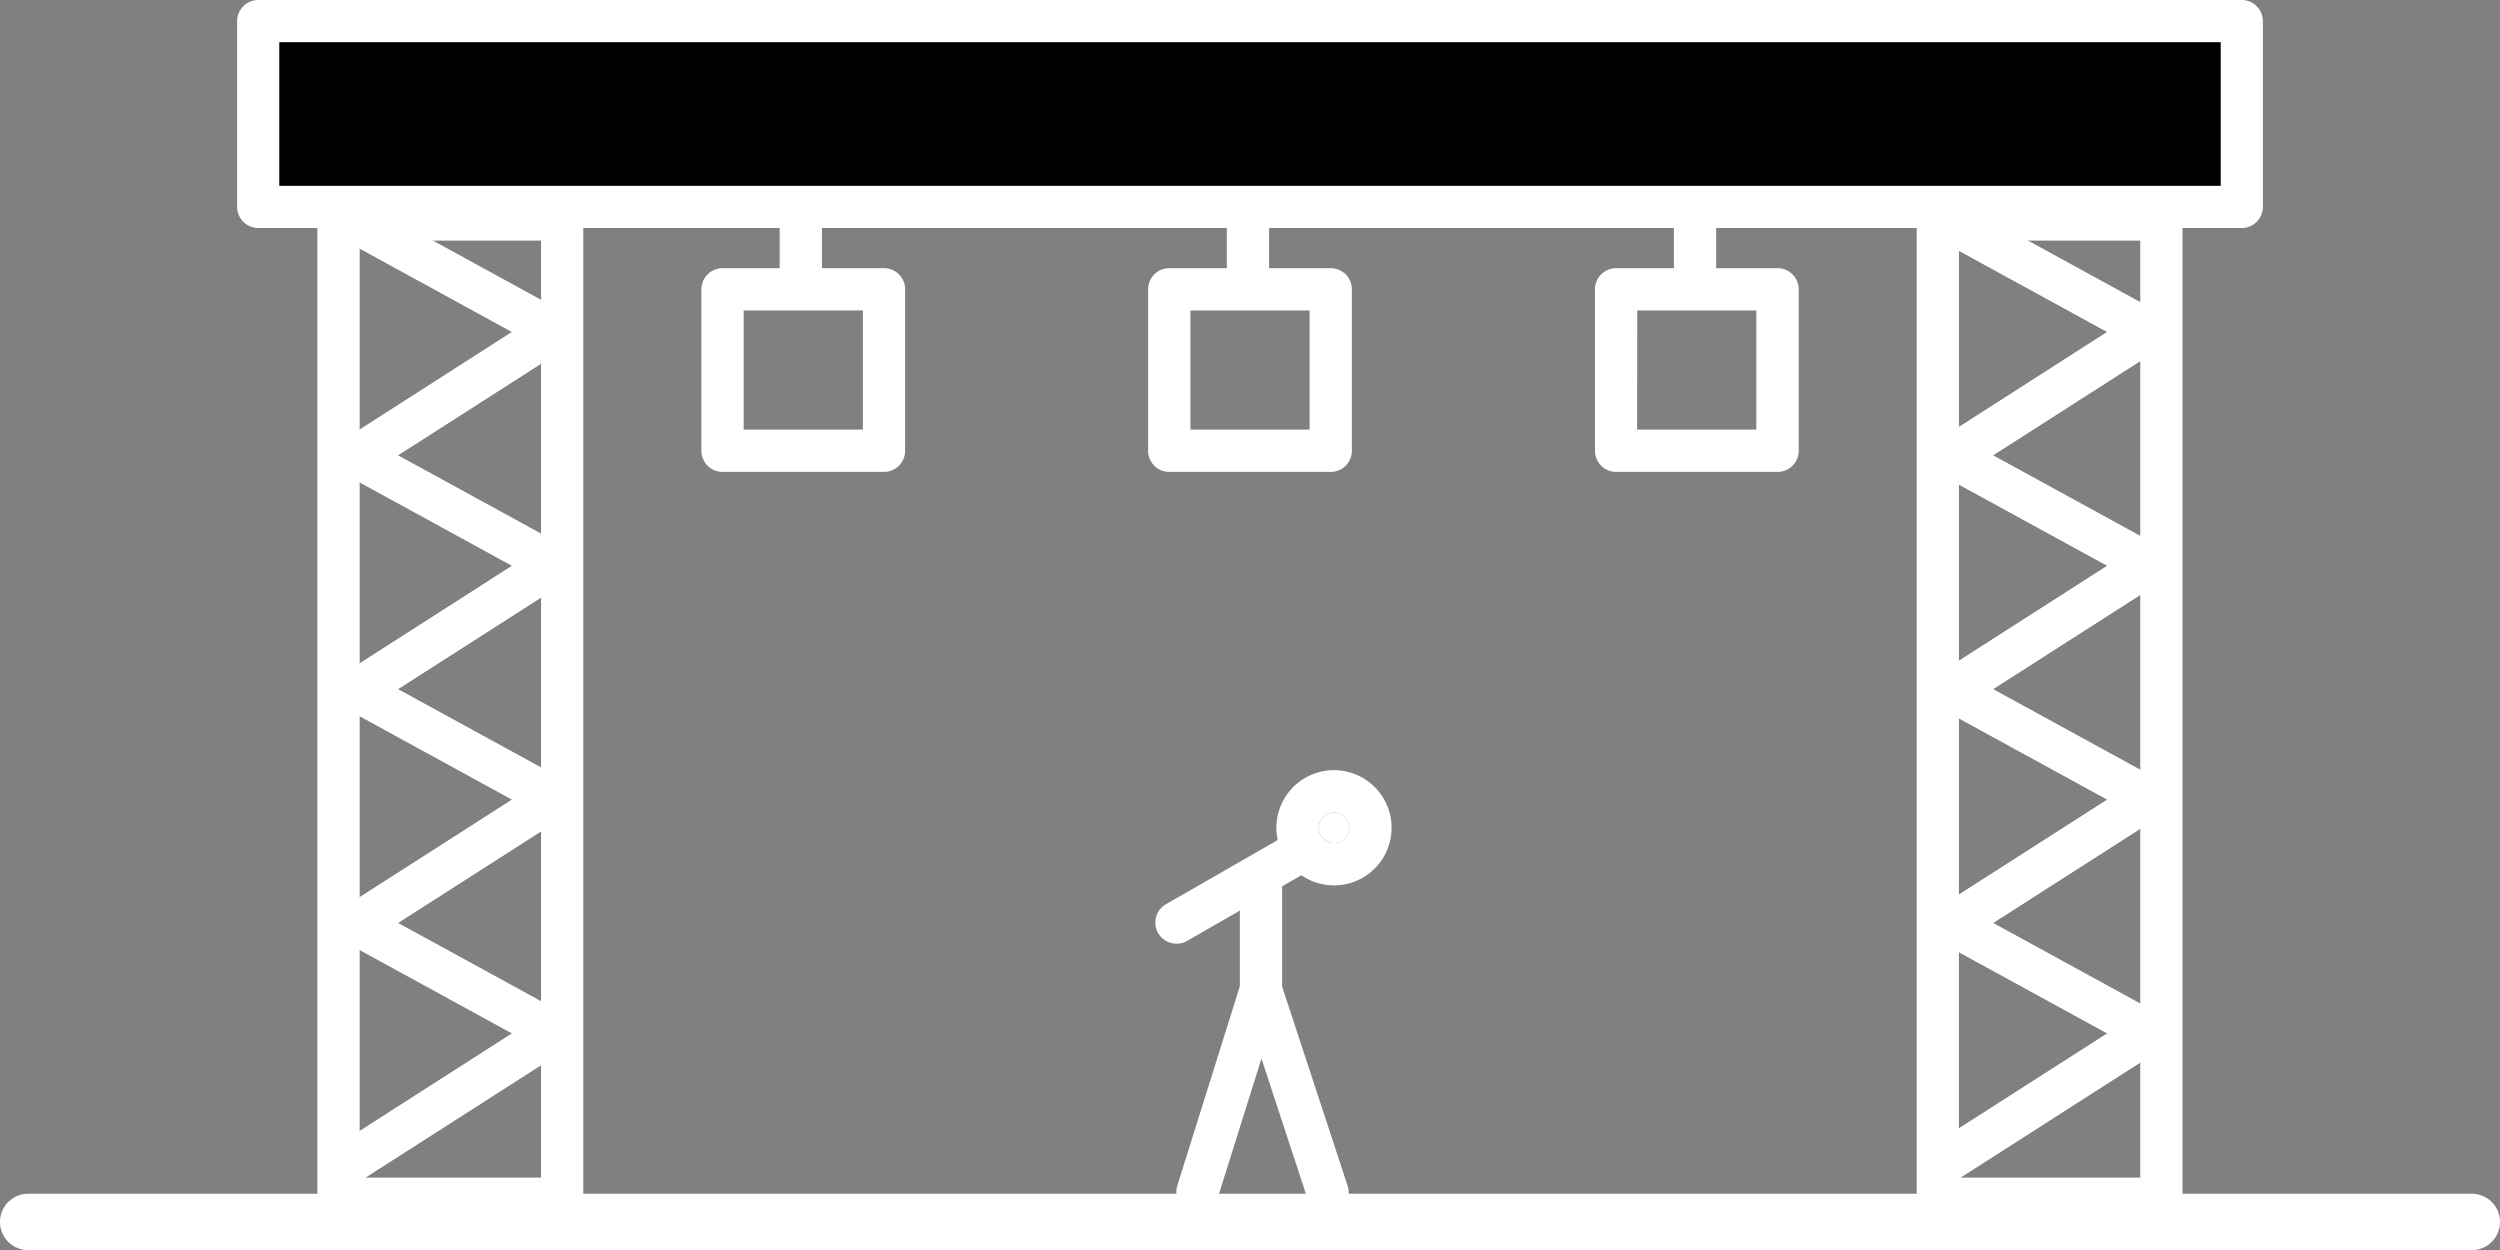 <svg id="Layer_1" data-name="Layer 1" xmlns="http://www.w3.org/2000/svg" viewBox="0 0 88.716 44.362"><rect x="0" y="0" width="88.716" height="44.362" fill="#808080" stroke="none"/><path fill="#fff" d="M87.716 44.362H1a1 1 0 0 1 0-2h86.716a1 1 0 0 1 0 2ZM79.551 8.091H9.165a.75.75 0 0 1-.75-.75V.75a.75.75 0 0 1 .75-.75h70.386a.75.75 0 0 1 .75.75v6.591a.75.75 0 0 1-.75.75Zm-69.636-1.5H78.8V1.5H9.915Z"/><path fill="#fff" d="M19.949 43.288h-7.936a.75.75 0 0 1-.75-.75V7.788a.75.75 0 0 1 .75-.75h7.936a.75.75 0 0 1 .75.75v34.75a.75.75 0 0 1-.75.75Zm-7.186-1.5H19.2V8.538h-6.437ZM76.7 43.288h-7.933a.75.75 0 0 1-.75-.75V7.788a.75.75 0 0 1 .75-.75H76.7a.75.75 0 0 1 .75.75v34.75a.75.75 0 0 1-.75.75Zm-7.186-1.5h6.436V8.538h-6.433Z"/><path fill="#fff" d="M12.312 17.174a.75.75 0 0 1-.4-1.382l6.259-4.007-6.1-3.339a.75.75 0 0 1 .72-1.316L20 11.076a.751.751 0 0 1 .044 1.29l-7.325 4.69a.746.746 0 0 1-.407.118Z"/><path fill="#fff" d="M12.312 17.174a.75.75 0 0 1-.4-1.382l7.32-4.692a.75.75 0 1 1 .809 1.263l-7.325 4.69a.746.746 0 0 1-.404.121Z"/><path fill="#fff" d="M12.312 25.47a.75.75 0 0 1-.4-1.382l6.259-4.007-6.1-3.338a.75.75 0 0 1 .72-1.316L20 19.372a.751.751 0 0 1 .044 1.29l-7.325 4.69a.746.746 0 0 1-.407.118Z"/><path fill="#fff" d="M12.312 25.47a.75.75 0 0 1-.4-1.382l7.325-4.69a.75.75 0 1 1 .809 1.264l-7.325 4.69a.746.746 0 0 1-.409.118Z"/><path fill="#fff" d="M12.312 33.767a.75.75 0 0 1-.4-1.382l6.259-4.007-6.1-3.338a.75.75 0 1 1 .72-1.316L20 27.669a.751.751 0 0 1 .044 1.29l-7.325 4.689a.739.739 0 0 1-.407.119Z"/><path fill="#fff" d="M12.312 33.767a.75.75 0 0 1-.4-1.382l7.325-4.69a.75.75 0 1 1 .809 1.264l-7.325 4.689a.739.739 0 0 1-.409.119Z"/><path fill="#fff" d="M12.312 42.063a.75.75 0 0 1-.4-1.381l6.259-4.007-6.1-3.338a.75.75 0 1 1 .72-1.316L20 35.966a.751.751 0 0 1 .044 1.29l-7.325 4.689a.746.746 0 0 1-.407.118Z"/><path fill="#fff" d="M12.312 42.063a.75.75 0 0 1-.4-1.381l7.325-4.69a.75.75 0 1 1 .809 1.264l-7.325 4.689a.746.746 0 0 1-.409.118ZM68.919 17.174a.75.75 0 0 1-.4-1.382l6.259-4.007-6.1-3.339a.75.75 0 1 1 .72-1.316l7.202 3.946a.75.75 0 0 1 .044 1.29l-7.325 4.69a.746.746 0 0 1-.4.118Z"/><path fill="#fff" d="M68.919 17.174a.75.75 0 0 1-.4-1.382L75.84 11.1a.75.75 0 1 1 .808 1.263l-7.325 4.69a.746.746 0 0 1-.404.121Z"/><path fill="#fff" d="M68.919 25.47a.75.75 0 0 1-.4-1.382l6.259-4.007-6.1-3.338a.75.75 0 1 1 .72-1.316l7.202 3.945a.75.75 0 0 1 .044 1.29l-7.325 4.69a.746.746 0 0 1-.4.118Z"/><path fill="#fff" d="M68.919 25.47a.75.75 0 0 1-.4-1.382L75.84 19.4a.75.75 0 0 1 .808 1.264l-7.325 4.69a.746.746 0 0 1-.404.116Z"/><path fill="#fff" d="M68.919 33.767a.75.75 0 0 1-.4-1.382l6.259-4.007-6.1-3.338a.75.75 0 1 1 .72-1.316l7.202 3.945a.75.75 0 0 1 .044 1.29l-7.325 4.689a.739.739 0 0 1-.4.119Z"/><path fill="#fff" d="M68.919 33.767a.75.75 0 0 1-.4-1.382L75.84 27.7a.75.75 0 1 1 .808 1.264l-7.325 4.689a.739.739 0 0 1-.404.114Z"/><path fill="#fff" d="M68.919 42.063a.749.749 0 0 1-.4-1.381l6.259-4.007-6.1-3.338a.75.75 0 1 1 .72-1.316l7.202 3.945a.75.75 0 0 1 .044 1.29l-7.325 4.689a.746.746 0 0 1-.4.118Z"/><path fill="#fff" d="M68.919 42.063a.749.749 0 0 1-.4-1.381l7.325-4.69a.75.75 0 0 1 .808 1.264l-7.325 4.689a.746.746 0 0 1-.408.118ZM31.37 16.746h-5.73a.75.75 0 0 1-.75-.75v-5.729a.75.75 0 0 1 .75-.75h5.73a.75.75 0 0 1 .75.75V16a.75.75 0 0 1-.75.746Zm-4.98-1.5h4.23v-4.229h-4.23ZM47.223 16.746h-5.73a.75.75 0 0 1-.75-.75v-5.729a.75.75 0 0 1 .75-.75h5.73a.75.75 0 0 1 .75.75V16a.75.75 0 0 1-.75.746Zm-4.98-1.5h4.23v-4.229h-4.23ZM63.076 16.746h-5.73A.75.75 0 0 1 56.6 16v-5.733a.75.75 0 0 1 .75-.75h5.73a.75.75 0 0 1 .75.75V16a.75.75 0 0 1-.754.746Zm-4.98-1.5h4.23v-4.229H58.1Z"/><path fill="#fff" d="M28.418 10.942a.75.75 0 0 1-.75-.75V7.36a.75.75 0 1 1 1.5 0v2.832a.75.75 0 0 1-.75.75ZM44.285 10.942a.75.75 0 0 1-.75-.75V7.36a.75.75 0 1 1 1.5 0v2.832a.75.75 0 0 1-.75.75ZM60.151 10.942a.75.75 0 0 1-.75-.75V7.36a.75.75 0 0 1 1.5 0v2.832a.75.75 0 0 1-.75.75ZM47.117 43.072a.749.749 0 0 1-.712-.515l-1.64-4.993-1.565 4.983a.75.75 0 0 1-1.43-.447l2.262-7.211a.751.751 0 0 1 .711-.526.749.749 0 0 1 .712.516l2.37 7.211a.751.751 0 0 1-.479.947.733.733 0 0 1-.229.035Z"/><path fill="#fff" d="M44.748 35.861a.75.75 0 0 1-.75-.75v-3.96a.75.75 0 0 1 1.5 0v3.96a.75.75 0 0 1-.75.75ZM47.339 31.419a2.072 2.072 0 0 1-.531-.07 2.044 2.044 0 1 1 .531.07Zm0-2.584a.543.543 0 0 0-.523.4.522.522 0 0 0-.008.245.541.541 0 1 0 .672-.626.526.526 0 0 0-.14-.019Z"/><path fill="#fff" d="M41.749 33.488a.75.75 0 0 1-.375-1.4l4.335-2.488a.75.75 0 0 1 .748 1.3l-4.335 2.492a.755.755 0 0 1-.373.096Z"/><path class="slide-fill-red" d="M9.915 1.5h68.886v5.091H9.915z"/><path fill="#fff" d="M47.34 28.835a.543.543 0 0 0-.523.4.522.522 0 0 0-.008.245.541.541 0 1 0 .672-.626.526.526 0 0 0-.141-.019Z"/></svg>